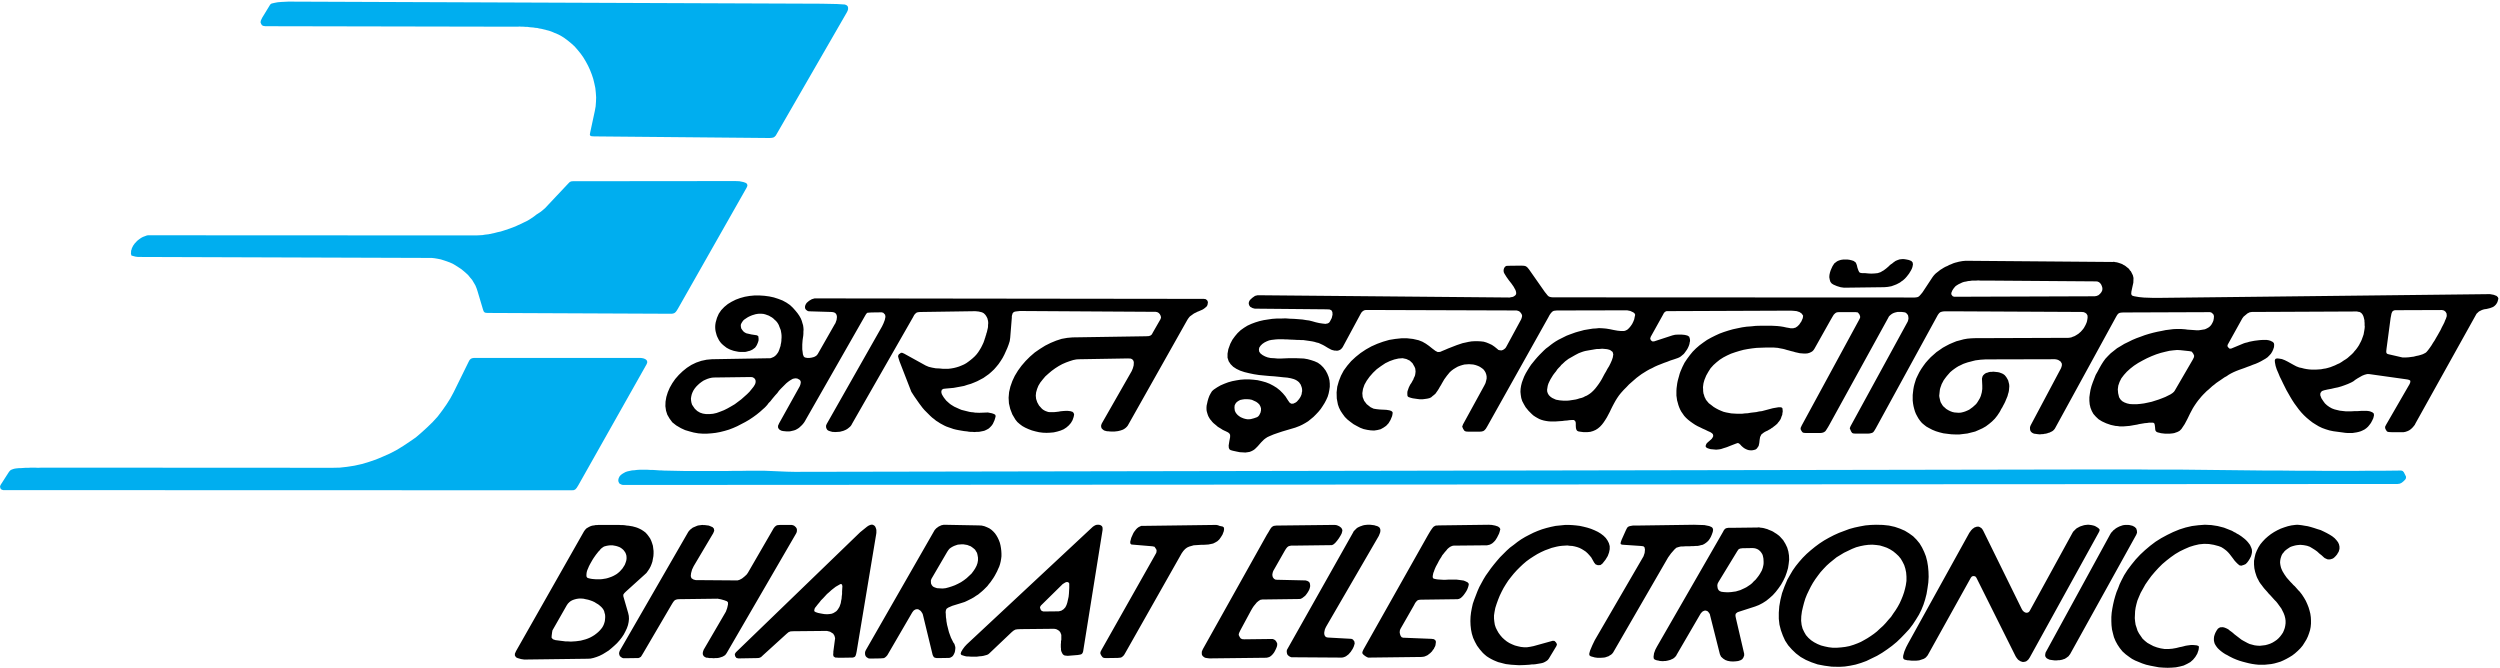 <svg xmlns="http://www.w3.org/2000/svg" viewBox="0 0 1545 413" width="1545" height="413"><title>Bharat_Electronics_logo-svg</title><style>		.s0 { fill: #000000 } 		.s1 { fill: #00aeef } 	</style><g id="layer1"><g id="g17568"><g id="g8682"><path id="path8684" fill-rule="evenodd" class="s0" d="m1418.4 324.4l1.2-0.1 1.4 0.1 1.6 0.2 1.7 0.3 1.9 0.3 1.9 0.5 2 0.6 2.1 0.7 2 0.6 1.9 0.9 1.8 0.9 1.8 1 1.6 1 1.5 1.2 1.1 1.2 1 1.3 0.6 1.3 0.3 1.4v1.4l-0.4 1.5-0.3 0.6-0.4 0.6-0.3 0.6-0.4 0.5-0.5 0.6-0.4 0.4-0.5 0.5-0.5 0.4-0.5 0.3-0.6 0.2-0.6 0.2-0.6 0.1h-0.6-0.6l-0.6-0.2-0.6-0.3-0.7-0.3-0.6-0.5-1.3-1.2-1.4-1.1-1.4-1.3-1.4-1-1.6-1-1.5-0.9-1.7-0.6-1-0.2-1.1-0.2-1-0.1-1.1-0.1-1.1 0.1-1 0.1-1.1 0.2-1.1 0.3-1 0.3-1 0.4-0.9 0.6-0.9 0.6-0.8 0.6-0.8 0.7-0.6 0.8-0.7 0.8-0.5 0.9-0.4 1.1-0.3 1-0.2 1.1-0.1 1.2 0.1 1.1 0.2 1.1 0.3 1.2 0.4 1 0.5 1.1 0.6 1 0.6 1 0.7 1 0.7 1 0.8 0.9 0.8 0.9 0.8 0.9 0.9 0.9 0.8 0.9 0.9 0.8 1.5 1.7 0.7 0.8 0.8 0.8 1.4 1.8 1.3 2 1.1 1.9 0.9 2 0.8 2 0.6 2 0.5 2 0.3 2.1 0.1 2v2l-0.2 2.1-0.4 2-0.6 1.9-0.7 1.9-0.9 1.9-1.1 1.8-1.2 1.9-1.4 1.7-1.6 1.6-1.8 1.6-1.7 1.3-1.8 1.1-1.8 1-1.8 0.9-1.8 0.8-2 0.6-1.8 0.5-2 0.4-2 0.2-1.9 0.2h-2-1.9l-2-0.2-2-0.3-2-0.4-2-0.5-1.9-0.5-2-0.6-1.9-0.7-1.9-0.8-1.2-0.6-1.2-0.6-1.2-0.7-1.2-0.6-1.1-0.7-1-0.7-1-0.8-0.9-0.8-0.8-0.8-0.7-0.9-0.6-0.9-0.5-0.9-0.3-1-0.2-1.1v-1.1l0.1-1.1 0.3-1.1 0.5-1.3 0.7-1.3 0.9-1.3 1.3-0.8 1.7-0.1 0.9 0.2 0.8 0.3 0.9 0.4 0.9 0.5 0.8 0.7 1 0.7 0.9 0.7 1 0.9 2.1 1.6 2.2 1.7 1.2 0.7 1.3 0.7 1.3 0.7 1.3 0.6 1.5 0.4 1.5 0.4 1.6 0.2 1.7 0.1 1.7-0.2 1.7-0.2 1.5-0.4 1.5-0.5 1.5-0.7 1.3-0.8 1.3-0.9 1.1-1 1-1.1 0.9-1.2 0.8-1.2 0.6-1.4 0.5-1.4 0.3-1.4 0.2-1.5v-1.6l-0.2-1.5-0.4-1.6-0.6-1.6-0.8-1.6-0.6-1.2-0.8-1.1-0.8-1.1-0.8-1.1-0.8-1-1-1-0.9-1-0.9-1-0.9-1-0.9-0.9-0.9-1.1-0.9-1-0.9-1-0.8-1-0.8-1.1-0.8-1-0.8-1.2-0.6-1.2-0.6-1.1-0.5-1.2-0.8-2.5-0.5-2.3-0.2-2.3v-2.3l0.4-2.2 0.5-2.1 0.8-2 1-2 1.2-1.9 1.4-1.7 1.6-1.7 1.7-1.5 1.8-1.4 2-1.3 2-1.1 2.1-1 2.2-0.8 2.2-0.7 2.2-0.5zm-96.6 44.6l-0.9 2.2-0.6 2.2-0.5 2.2-0.3 2.1-0.1 2.2-0.1 2.1 0.2 2.1 0.3 2 0.6 1.8 0.6 1.9 0.9 1.7 1.1 1.6 1.1 1.6 1.5 1.4 1.5 1.2 1.8 1 1.9 1 2.2 0.8 2.3 0.6 2.5 0.4h1.2 1.1l1.2-0.1 1.2-0.1 1.1-0.2 1.2-0.2 1.2-0.3 1.2-0.3 1.1-0.2 1.2-0.3 1.1-0.3 1.2-0.2 2.3-0.3h1.1l1.1 0.1 1.1 0.1 1 0.3 0.5 0.4v0.8l-0.2 1.4-0.8 2.3-1.2 2-1.4 1.7-1.7 1.5-2 1.1-2.1 1-2.3 0.6-2.5 0.5-2.5 0.2-2.6 0.1-2.7-0.1-2.7-0.2-2.7-0.5-2.6-0.5-2.6-0.6-2.4-0.8-2.2-0.9-2.2-0.9-1.9-1-1.6-1.1-2.3-1.7-2-1.8-1.7-2.1-1.4-2.1-1.2-2.2-1-2.4-0.6-2.3-0.6-2.5-0.3-2.6-0.1-2.5v-2.6l0.2-2.6 0.4-2.6 0.5-2.6 0.6-2.6 0.7-2.5 0.8-2.5 1-2.4 0.9-2.4 1.1-2.3 1.7-3.3 2.1-3.3 2.4-3.2 2.6-3.2 2.8-3 3-2.8 3.2-2.7 3.3-2.5 3.5-2.2 3.7-2 3.7-1.8 3.9-1.6 3.8-1.2 3.9-0.9 4-0.5 4-0.3 4 0.2 3.9 0.6 3.9 1 3.8 1.5 0.8 0.3 0.8 0.4 0.8 0.5 0.9 0.4 0.9 0.6 1 0.5 0.9 0.6 0.9 0.6 0.9 0.7 0.9 0.7 0.8 0.7 0.8 0.8 0.7 0.8 0.6 0.8 0.6 0.8 0.4 0.9 0.4 0.9 0.3 0.9 0.1 0.9v0.9l-0.2 1.1-0.4 1.4-0.7 1.4-0.8 1.3-0.9 1.2-0.9 0.9-1.1 0.5-1.6 0.5-1.1-0.2-1.1-0.9-1.1-1.1-0.9-1-0.8-1.1-1.6-2.1-0.7-0.9-0.8-0.9-0.9-0.9-1-0.8-1.1-0.8-1.3-0.8-1.6-0.6-3-0.8-3-0.5-3-0.1-3.1 0.3-3 0.7-2.9 0.9-3 1.3-2.9 1.4-2.9 1.7-2.7 1.9-2.7 2.1-2.6 2.2-2.4 2.4-2.2 2.4-2.2 2.6-1.9 2.6-1.8 2.6-1.5 2.7-1.4 2.5zm-41-39.7l0.4-0.7 0.6-0.6 0.5-0.5 0.6-0.6 0.6-0.5 0.8-0.4 0.7-0.4 0.9-0.4 0.7-0.2 0.9-0.3 0.8-0.2 0.9-0.1 0.8-0.1h0.9l0.8 0.1 0.8 0.1 0.9 0.2 0.8 0.2 0.7 0.3 0.7 0.4 1.1 0.7 0.7 0.7 0.2 0.5-0.2 0.8-0.5 1-42.5 77-0.4 0.6-0.4 0.6-0.5 0.5-0.4 0.3-0.5 0.4-0.6 0.2-0.5 0.1-0.5 0.1h-0.5l-0.5-0.1-0.5-0.2-0.6-0.2-0.4-0.3-0.5-0.3-0.5-0.4-0.8-1-0.4-0.6-0.3-0.5-24.2-48.5-0.7-0.8-1-0.2-1 0.2-0.7 0.8-26.7 48-0.5 0.6-0.6 0.7-0.7 0.5-0.7 0.4-0.9 0.3-1.8 0.6-0.9 0.1-1 0.1h-1-0.9-0.9l-0.9-0.1-0.8-0.1h-0.7l-1.4-0.3-0.9-0.3-0.4-0.5-0.2-0.8 0.1-1.1 0.7-2.5 1.1-2.6 1.2-2.3 37.9-68.5 0.4-0.5 0.4-0.6 0.4-0.5 0.5-0.5 0.4-0.4 0.5-0.3 0.5-0.4 0.6-0.2 0.5-0.2 0.5-0.1h0.6 0.5l0.5 0.2 0.5 0.3 0.5 0.3 0.5 0.5 0.4 0.6 0.4 0.7 23.8 48.4 0.5 0.8 0.7 0.7 0.8 0.5 0.8 0.2 0.8-0.1 0.8-0.4 0.6-0.9zm23.2 1.1l0.4-0.7 0.5-0.7 0.6-0.6 0.6-0.7 0.7-0.5 0.7-0.6 0.8-0.5 0.8-0.4 0.8-0.4 0.9-0.3 0.8-0.3 0.9-0.2 1-0.1h0.9 0.8l0.9 0.1 0.8 0.2 0.9 0.2 0.8 0.4 0.7 0.4 0.9 0.9 0.4 1.3 0.1 1.3-0.5 1.3-40.9 73.8-0.5 0.6-0.4 0.6-1.2 0.9-0.6 0.4-0.7 0.4-0.7 0.2-0.8 0.3-1.6 0.3h-0.8l-0.8 0.1h-0.8-0.8l-0.8-0.1-0.7-0.1-0.7-0.1-0.7-0.1-0.9-0.4-0.8-0.4-0.6-0.6-0.4-0.7-0.1-0.7 0.1-0.8 0.2-0.9 0.5-0.9zm-346.8 76.6l-0.7 0.9-0.8 0.6-1 0.6-1.1 0.5-1.2 0.3-1.2 0.2-1.2 0.2-1.2 0.2-1.1 0.1h-1l-1.5 0.2-1.6 0.1-1.6 0.1-3.2 0.1-1.7-0.1-3.2-0.2-1.6-0.2-1.7-0.2-1.6-0.4-1.5-0.4-1.6-0.4-1.5-0.6-1.4-0.6-1.4-0.7-1.4-0.8-1.4-0.9-1.2-1-1.2-1.1-1.9-2.2-1.7-2.3-1.3-2.4-1.1-2.4-0.8-2.6-0.5-2.5-0.3-2.7-0.1-2.6 0.1-2.7 0.3-2.6 0.5-2.7 0.6-2.7 0.9-2.6 1-2.6 1-2.6 1.1-2.5 1.3-2.4 1.3-2.4 1.4-2.3 1.5-2.1 1.7-2.4 1.8-2.3 1.9-2.3 1.9-2.2 2-2 2.1-2.1 2.1-1.9 2.3-1.7 2.3-1.8 2.3-1.6 2.5-1.5 2.5-1.3 2.6-1.3 2.6-1.1 2.7-1 2.7-0.8 2.8-0.7 2.9-0.6 3-0.3 2.9-0.3h2.1l2.2 0.1 2.3 0.2 2.4 0.3 2.3 0.5 2.4 0.6 2.2 0.7 2.2 0.9 2.1 1 1.8 1.1 1.7 1.3 1.4 1.4 1.1 1.6 0.8 1.6 0.5 1.8v1.9l-0.4 2-0.8 2.2-1.4 2.3-1.9 2.4-1.2 0.9-1.6 0.1-1.4-0.5-0.9-1.1-0.9-1.6-0.9-1.6-1.1-1.3-1.1-1.2-1.2-1.1-1.2-0.8-1.3-0.8-1.4-0.7-1.4-0.5-1.5-0.4-1.5-0.3-1.6-0.1-1.5-0.2-1.6 0.1-1.6 0.1-1.7 0.2-1.6 0.3-1.6 0.4-1.6 0.4-1.6 0.6-2.5 0.9-2.4 1.1-2.3 1.2-2.3 1.4-2.3 1.5-2.2 1.6-2.1 1.8-1.9 1.8-1.9 1.9-1.9 2.1-1.7 2.1-1.7 2.2-1.5 2.3-1.4 2.3-1.2 2.3-1.2 2.5-1 2.5-0.9 2.5-0.8 2.5-0.5 2.6-0.3 2v2l0.2 1.9 0.3 1.9 0.6 1.8 0.8 1.6 0.9 1.6 1.1 1.5 1.2 1.4 1.3 1.2 1.5 1.2 1.6 1 1.7 0.8 1.7 0.7 1.9 0.5 1.8 0.4 1.9 0.2h1.9l2-0.3 2-0.4 11.9-3.3 1.1 0.1 0.9 0.9 0.6 1.1-0.3 1.1zm89.7-82.7l3.1 0.1 3.3 0.1 3 0.6 1.4 0.6 0.7 0.6 0.3 1.1-0.2 1.3-0.6 1.7-0.6 1.4-0.7 1.2-0.7 1-0.9 0.9-0.9 0.7-0.9 0.6-1 0.5-1 0.2-1.1 0.3-1.1 0.2h-1.2l-1.2 0.1h-1.2l-1.3 0.1h-1.2-1.3l-1.3 0.1h-1.4l-1.3 0.3-1.6 0.5-1.2 1.1-2.1 2.4-1.8 2.5-33.6 58.1-0.4 0.7-0.5 0.6-0.5 0.5-0.6 0.4-0.7 0.4-0.6 0.4-0.7 0.2-0.8 0.3-0.7 0.2-0.8 0.1-1.5 0.1h-0.8-0.8-0.8l-0.7-0.1-0.8-0.1-0.7-0.2-1.8-0.5-0.9-0.7v-1.1l0.5-1.8 1.4-3.3 1.5-3.1 30.1-51.8 0.7-2.1 0.2-2.1-0.3-1.4-0.7-0.6-1.6-0.2-10.4-0.7-1.2-0.1-0.7-0.3-0.2-0.5 0.2-0.9 0.5-1.4 2.6-5.8 0.5-1 0.4-0.7 0.6-0.5 0.7-0.3 0.9-0.2 1.2-0.2h1.7zm-127 0l2 0.1 2.1 0.4 1.8 0.6 1 0.8 0.4 0.8-0.3 1.2-0.2 0.7-0.3 0.9-0.4 0.8-0.4 0.8-0.4 0.8-0.5 0.8-0.5 0.8-0.6 0.7-0.7 0.7-0.7 0.6-0.7 0.4-0.8 0.4-0.8 0.2-0.9 0.2-20.6 0.2-0.7 0.1-0.8 0.3-0.8 0.4-0.8 0.6-0.8 0.7-0.7 0.9-0.9 1-0.7 0.9-0.9 1.1-0.6 1.1-0.8 1.2-0.7 1.2-0.6 1.2-0.6 1.1-0.6 1.1-0.5 1.1-0.4 1-0.3 0.9-0.3 0.7-0.2 0.7-0.3 1.6 0.1 1 0.5 0.5 1.3 0.3 1.3 0.2 1.6 0.1 1.6 0.1h1.6l1.7-0.1h1.8 1.7 1.6l1.6 0.2 1.5 0.2 1.3 0.2 1.2 0.5 1.2 0.6 0.6 0.7 0.1 0.7-0.3 1.2-0.3 0.9-0.4 1-0.6 1.1-0.8 1.2-0.8 1.1-0.9 1-0.9 0.8-1 0.5-0.9 0.2-22.7 0.3-1.1 0.1-0.8 0.2-0.8 0.7-0.8 1-0.9 1.7-8.3 14.5-0.3 0.9-0.1 1.1 0.2 1.1 0.4 1.1 0.6 0.8 0.9 0.3 17.5 0.7 1.5 0.2 0.9 0.6 0.4 1-0.2 1.5-0.1 0.7-0.3 0.8-0.4 0.7-0.3 0.7-0.6 0.7-0.5 0.8-0.6 0.6-0.6 0.6-0.7 0.5-0.7 0.6-0.8 0.4-0.7 0.3-0.8 0.3-0.8 0.1-0.7 0.1-33.1 0.4-0.9-0.4-1-0.6-1-0.8-0.6-0.7-0.1-0.7 0.2-0.7 0.5-1.1 39.8-70.6 1-1.7 0.8-1.3 0.7-1 0.6-0.8 0.6-0.6 0.6-0.3 0.6-0.3h0.8l0.8-0.1zm-83.7 4.8l0.4-0.8 0.6-0.6 0.6-0.6 0.6-0.6 0.7-0.5 1.5-0.7 0.9-0.3 0.8-0.3 0.9-0.2 0.8-0.1 1-0.1h1.8l0.9 0.1 0.8 0.1 0.8 0.1 0.9 0.3 0.8 0.2 0.7 0.3 0.9 0.7 0.4 0.9 0.1 1.1-0.2 1.1-0.4 1-0.4 1-32.5 56-0.4 0.8-0.4 0.9-0.2 0.9-0.2 1v1l0.2 0.8 0.4 0.7 0.7 0.5 0.9 0.2 14.5 0.8 1 0.4 0.9 1.2 0.2 1.3-0.5 1.7-0.4 0.9-0.4 0.8-0.6 0.9-0.5 0.8-0.7 0.8-0.7 0.8-0.8 0.6-0.8 0.6-0.9 0.4-0.9 0.3-0.9 0.1-30-0.2h-1l-0.8-0.3-0.7-0.4-0.7-0.6-0.4-0.6-0.2-0.8-0.1-0.9 0.1-0.9 0.5-0.9zm-12.3-4.7h0.9l1 0.1 0.9 0.3 0.9 0.4 0.7 0.5 0.6 0.5 0.5 0.8 0.2 0.8-0.2 1-0.3 1-0.7 1.3-1 1.6-1.1 1.5-1.2 1.4-1.1 0.9-0.9 0.4-23.8 0.3h-1.4l-1 0.2-0.8 0.3-0.7 0.6-0.7 0.9-0.8 1.3-6.6 11.6-0.4 0.7-0.3 0.8-0.2 0.9-0.1 0.7 0.1 0.8 0.2 0.7 0.4 0.6 0.5 0.5 0.7 0.4 1 0.1 17.6 0.4 1.1 0.3 0.9 0.5 0.6 0.7 0.2 1 0.1 1-0.2 1-0.3 1-0.5 1-0.6 1-0.7 1-0.8 1-0.9 0.7-0.9 0.7-1 0.5-1 0.1-22.7 0.3-1.2 0.2-1.1 0.7-1.1 0.9-0.9 1.1-1 1.2-0.8 1.2-0.7 1.2-0.5 0.9-6.3 11.7-0.8 1.7-0.2 1.1 0.5 1 0.2 0.4 0.6 0.8 0.9 0.4 1.3 0.1 16.5-0.2h1l0.8 0.3 0.7 0.4 0.6 0.7 0.4 0.7 0.3 0.7v1l-0.2 0.9-0.3 0.8-0.4 0.9-0.5 1-0.5 0.9-0.6 0.8-0.7 0.8-0.8 0.7-0.8 0.5-0.9 0.3-1 0.2-35.1 0.4-0.9-0.1-0.7-0.1-0.7-0.1-0.7-0.2-0.5-0.4-0.5-0.3-0.4-0.5-0.3-0.5-0.1-0.6v-0.6-0.7l0.3-0.8 0.4-0.9 39.5-70.6 1-1.6 0.8-1.4 0.7-1.1 0.6-0.7 0.6-0.4 0.6-0.3 0.8-0.1 0.8-0.1zm-72.3 0l1.1 0.2 1 0.4 1.9 0.4 0.7 0.5 0.2 1-0.2 1.4-0.8 2.1-1 1.6-1 1.4-1.2 1.1-1.2 0.7-1.4 0.7-1.4 0.3-1.5 0.3-1.5 0.1-1.5 0.1h-1.6l-1.5 0.1-1.5 0.1-1.5 0.1-1.4 0.4-1.4 0.4-1.3 0.6-1.2 0.9-1.1 1.2-1 1.4-34.3 60.6-0.8 1.4-0.6 1-0.7 0.7-0.6 0.5-0.7 0.3-0.9 0.1-1 0.1-7.2 0.1-1.3-0.1-0.8-0.4-0.6-0.8-0.4-0.6-0.4-1 0.1-0.9 0.7-1.4 32.7-57.9 1.1-2 0.2-1.3-0.3-1-0.2-0.2-0.8-1.2-1.4-0.3-11.9-1-1-0.1-0.5-0.4-0.2-0.5v-0.9l0.4-1.5 0.2-0.8 0.4-0.9 0.4-0.9 0.4-0.9 0.5-0.9 0.7-0.9 0.6-0.8 0.7-0.7 0.8-0.6 0.8-0.4 0.9-0.4h0.9zm-326.7 5.1l0.4-0.7 0.5-0.7 0.5-0.5 0.6-0.6 0.6-0.4 0.6-0.5 0.7-0.3 0.7-0.3 0.7-0.3 0.7-0.3 0.8-0.2 0.8-0.1 0.8-0.1 0.7-0.1 0.8 0.1h0.8l0.8 0.1 0.8 0.1 0.8 0.1 0.8 0.3 1.6 0.7 0.8 0.9 0.2 1.3-0.6 1.5-12.1 20.4-1 2.1-0.6 2.2-0.2 1.8 0.4 1.3 1.2 0.8 1.4 0.4 25.9 0.2 1.3-0.4 1.5-0.8 1.5-1.2 1.3-1.2 0.8-1.1 15.1-26.1 0.8-1.4 0.7-0.9 0.7-0.6 0.7-0.4 0.8-0.1 1.2-0.1h6.2 0.8l0.9 0.2 0.7 0.3 0.6 0.5 0.5 0.5 0.4 0.6 0.2 0.7v0.8l-0.1 0.8-0.4 0.9-42.9 73.9-0.5 0.7-0.5 0.6-0.8 0.5-0.7 0.4-0.9 0.3-0.9 0.3-0.9 0.2-0.9 0.1h-1l-1 0.1-0.9-0.1h-0.9-0.9l-0.8-0.2h-0.8l-1-0.4-0.8-0.6-0.5-0.9-0.1-1 0.2-1 0.4-1.1 12.6-21.6 1.1-1.9 0.8-2.2 0.5-2.2v-1.3l-0.6-0.7-1.6-0.6-2.1-0.6-2.1-0.4-23.9 0.3-1.1 0.1-0.7 0.2-0.7 0.3-0.7 0.7-0.7 1-0.9 1.5-17.1 29.2-0.9 1.5-0.7 1.1-0.8 0.5-0.8 0.3h-1.1l-7.3 0.1h-0.9l-0.8-0.3-0.7-0.5-0.6-0.5-0.3-0.7-0.2-0.8 0.1-0.9 0.3-0.9zm250.4-3.9l0.7-0.5 0.7-0.4 0.7-0.3 0.8-0.1h0.8l0.7 0.1 0.7 0.3 0.5 0.4 0.4 0.6 0.1 0.8v1l-11.8 73.7-0.2 1.3-0.3 0.9-0.4 0.6-0.6 0.4-0.9 0.2-1.2 0.2-6.2 0.5-0.9-0.1-0.9-0.1-0.6-0.3-0.5-0.4-0.4-0.6-0.3-0.6-0.3-0.7-0.2-0.8v-0.9l-0.1-0.8v-1-0.9l0.1-0.9v-1l0.2-0.8v-0.9-0.8-0.7-0.6l-0.2-0.6-0.4-1-0.7-0.9-0.9-0.6-1-0.5-1.2-0.2h-1.2l-19.6 0.2-2 0.1-1.2 0.2-1.1 0.6-1.1 0.9-13.9 13.2-0.6 0.5-0.8 0.4-1.1 0.3-1.1 0.3-1.2 0.2-1.3 0.1-1.5 0.2h-1.3-1.4-1.2l-1.3-0.1h-1.1l-1-0.2-0.7-0.2-1.6-0.5-0.5-0.7 0.3-1.2 1-1.7 1.2-1.6 1.3-1.4zm-30.5 52.3l9.5-0.1 1.6-0.4 1.4-0.9 1.1-1.2 0.7-1.4 0.5-1.5 0.4-1.8 0.4-1.8 0.2-1.9 0.1-1.8 0.1-1.8v-1.5-1.2l-0.4-0.6-0.6-0.3h-0.7l-0.8 0.3-0.8 0.5-0.8 0.5-0.7 0.7-12.7 12.5-0.6 1 0.3 1.3 0.7 1zm-113.2-49l2.1-1.7 2.1-1.7 0.9-0.6 1.1-0.5 1.1-0.2 0.7 0.2 0.7 0.4 0.5 0.5 0.3 0.6 0.3 0.8 0.2 0.8v0.9 0.9l-0.1 0.7-12.1 72.7-0.3 1.4-0.3 1-0.4 0.7-0.7 0.4-0.9 0.2h-1.2l-6.2 0.1h-1.1l-1.1-0.1h-0.8l-0.5-0.2-0.4-0.3-0.4-0.3-0.1-0.5-0.1-0.7 0.1-0.8v-0.9l1.1-8.3-0.4-1.5-0.8-1.3-1.9-1.2-2-0.5-20.7 0.2-1.8 0.1-1.2 0.5-1.2 1-14.3 13-1.5 1.4-1.2 0.5-1.3 0.1-11.5 0.2-1.2-0.3-0.8-1.1-0.2-1.3 0.7-1.1zm-28.1 47.1l-0.3 1.1 0.1 0.7 0.8 0.5 1.5 0.5 2 0.4 1.8 0.3 1.7 0.1 1.4-0.1 1.4-0.2 1.1-0.4 1-0.6 0.9-0.6 0.7-0.8 0.6-0.9 0.6-1 0.4-1.1 0.4-1.2 0.2-1.3 0.3-1.4 0.1-1.4 0.2-1.5v-1.5l0.1-1.7 0.1-1.6-0.2-0.9-0.5-0.5-0.6 0.1-1.4 0.8-1.4 0.8-1.3 1-1.4 1.1-1.3 1.2-1.4 1.2-1.2 1.3-1.2 1.3-1.3 1.3-1 1.3-1.1 1.3-1 1.3-0.5 0.6zm655.9-51.7l4.2 0.1 3.8 0.4 3.6 0.8 3.2 1.1 3 1.3 2.6 1.6 2.5 1.8 2.1 2.1 1.9 2.3 1.5 2.5 1.3 2.7 1.1 2.8 0.8 3.1 0.5 3 0.3 3.3 0.1 3.3-0.2 3.5-0.5 3.5-0.6 3.6-0.9 3.5-1 3.1-1.3 3.2-1.5 3-1.9 3.1-1.9 2.9-2.2 2.9-2.5 2.7-2.6 2.7-2.6 2.5-2.9 2.4-3 2.2-3.1 2.1-3.2 1.9-3.3 1.6-3.3 1.6-3.3 1.2-3.3 1-3.4 0.7-3.3 0.5-3.3 0.2-4.8-0.1-4.5-0.6-4.2-0.8-3.8-1.3-3.5-1.5-3.2-1.8-2.9-2.2-2.5-2.4-2.3-2.6-1.9-2.9-1.4-3.1-1.2-3.3-0.9-3.5-0.4-3.6v-3.8l0.3-3.9 0.7-4 1-4.1 1.5-4.1 1.8-4.3 1.6-2.8 1.7-2.9 1.9-2.7 2.1-2.6 2.2-2.5 2.4-2.4 2.5-2.2 2.7-2.2 2.7-2 2.9-1.9 3-1.7 3.1-1.6 3.1-1.4 3.2-1.2 3.2-1.2 3.3-0.9 3.3-0.7 3.3-0.6 3.4-0.3zm-12.3 13.9l-2.5 1-2.5 1.2-2.5 1.2-2.3 1.4-2.3 1.4-2.1 1.7-2.1 1.7-2 1.8-1.9 2-1.8 2-1.6 2.1-1.6 2.2-1.5 2.3-1.3 2.3-1.2 2.4-1.2 2.5-1 2.5-0.8 2.6-0.7 2.7-0.6 2.6-0.4 3-0.1 2.8 0.3 2.6 0.6 2.3 1 2.1 1.1 1.9 1.5 1.7 1.7 1.5 1.8 1.2 2.1 1.1 2.2 0.9 2.3 0.6 2.4 0.5 2.5 0.3h2.6l2.6-0.2 2.5-0.3 2.6-0.5 2.6-0.8 2.4-0.9 2.1-0.9 2-1.1 2.1-1.2 2-1.3 2-1.4 1.9-1.5 1.8-1.7 1.9-1.7 1.7-1.8 1.6-1.9 1.7-1.9 1.4-2.1 1.4-2 1.3-2.1 1.2-2.2 1-2.2 0.9-2.2 0.8-2.3 0.6-2.2 0.5-2.2 0.4-2.7v-2.7l-0.2-2.5-0.5-2.4-0.7-2.2-1-2-1.1-1.9-1.4-1.7-1.6-1.5-1.7-1.4-1.9-1.2-2-1-2-0.7-2.3-0.7-2.3-0.3-2.4-0.2-2.5 0.1-2.4 0.3-2.5 0.5zm-82.4-9.3l0.7-1.3 0.7-0.8 0.8-0.4 1.1-0.2h1.5l16.5-0.2 1-0.1 1 0.2 1 0.1 1.1 0.2 1 0.3 1.1 0.3 0.9 0.4 1 0.4 1 0.4 0.9 0.5 0.9 0.6 1 0.6 0.8 0.6 0.8 0.6 0.7 0.7 1.8 2 1.4 2.3 1.1 2.3 0.7 2.4 0.4 2.5 0.1 2.6-0.3 2.6-0.4 2.6-0.8 2.7-0.9 2.5-1.2 2.5-1.4 2.5-1.6 2.3-1.7 2.2-1.8 2-2 1.8-2.1 1.7-2.2 1.4-2.3 1.2-2.3 0.9-9.6 3.1-1.2 0.4-0.7 0.5-0.5 0.5-0.2 0.8 0.1 1 0.3 1.4 5 21.5v1.1l-0.5 1.3-0.7 1-1 0.6-1.5 0.5-1.6 0.2-1.7 0.1-1.6-0.1-1.6-0.3-1.4-0.5-1.4-0.9-1.3-1.2-0.7-1.5-6-23.8-0.2-0.9-0.4-0.7-0.4-0.5-0.4-0.5-0.5-0.3-0.6-0.2-0.5-0.1-0.6 0.1-0.5 0.2-0.6 0.3-0.5 0.5-0.5 0.5-0.5 0.8-14.5 24.9-0.3 0.6-0.5 0.6-0.5 0.5-0.6 0.5-0.7 0.4-0.7 0.3-0.6 0.3-0.8 0.2-0.7 0.2-1.5 0.3h-0.8l-0.8 0.1-1.5-0.1-0.7-0.1-0.7-0.2-0.8-0.1-1.4-0.5-0.6-0.7-0.1-1.1 0.3-2.1 0.8-2.2 1-1.9zm12.2 9.9l-1.5 0.2-0.9 0.4-0.8 1.1-11.7 19.2-0.5 1-0.2 1 0.1 1.1 0.2 1 0.5 0.9 0.7 0.6 1 0.4 1.5 0.2 1.6 0.1h1.5l1.5-0.1 1.4-0.2 1.5-0.2 1.3-0.4 1.4-0.4 1.3-0.6 1.3-0.6 1.2-0.6 1.2-0.8 1.2-0.8 1.1-0.9 1-1.1 1.1-1 0.9-1.1 1-1.3 0.8-1.2 0.8-1.4 0.4-0.7 0.6-1.7 0.2-0.9 0.2-0.9 0.1-1v-1l-0.1-1.9-0.2-1-0.2-0.9-0.3-0.8-0.5-0.8-0.5-0.7-0.6-0.6-0.7-0.6-0.7-0.4-1-0.4-0.9-0.2-1.1-0.1zm-499.3-11.2l1-1.1 1.5-1.1 1.7-0.8 1.5-0.3 21.6 0.4 1.8 0.1 1.7 0.4 1.5 0.6 1.5 0.7 1.3 0.9 1.1 1 1.1 1.2 0.9 1.3 0.8 1.4 0.7 1.5 0.6 1.6 0.4 1.6 0.3 1.7 0.2 1.7 0.1 1.7v1.7l-0.2 1.6-0.3 1.7-0.4 1.6-0.5 1.5-0.7 1.5-0.6 1.4-0.8 1.5-0.7 1.3-0.8 1.3-0.9 1.3-0.9 1.3-1 1.2-0.9 1.2-2.2 2.2-1.1 1-1.2 1-1.2 1-1.3 0.8-1.3 0.9-1.4 0.8-1.4 0.7-1.4 0.7-1.5 0.7-2.5 0.8-2.6 0.8-2.6 0.8-2.5 1.1-1 0.7-0.4 0.8-0.2 1.3 0.1 1 0.1 2.2 0.2 1.2 0.1 1.2 0.2 1.1 0.2 1.2 0.3 1.1 0.3 1.2 0.3 1.2 0.3 1.1 0.4 1.1 0.4 1.1 0.4 1.1 0.5 1 0.5 1 0.5 1 0.6 0.8 0.2 0.6 0.2 0.7 0.2 0.7v0.9l-0.1 0.8-0.1 0.8-0.2 0.8-0.3 0.7-0.4 0.8-0.4 0.6-0.5 0.5-0.7 0.4-0.6 0.3-0.8 0.1-6.2 0.1h-1.2l-1-0.2-0.7-0.3-0.4-0.6-0.4-0.8-0.3-1.2-5.6-23.1-0.2-0.8-0.3-0.7-0.4-0.6-0.4-0.6-0.5-0.5-0.5-0.3-0.6-0.4-0.5-0.1h-0.6l-0.6 0.1-0.6 0.3-0.6 0.4-0.5 0.6-0.5 0.7-14.6 25.1-0.7 1.2-0.7 0.8-0.7 0.6-0.7 0.4-1 0.1-1.3 0.1-6.2 0.1-1-0.1-0.7-0.4-0.6-0.4-0.5-0.6-0.3-0.7-0.1-0.8v-0.8l0.2-0.8 0.4-0.8zm-1.9 30l-0.4 1v1.1l0.1 1 0.5 1 0.7 0.8 1 0.5 1.5 0.5 1.7 0.1 1.7 0.1 1.9-0.2 1.9-0.5 1.9-0.6 1.9-0.7 1.9-0.9 1.9-1 1.8-1.2 1.7-1.3 1.5-1.4 1.5-1.4 1.2-1.6 1-1.5 0.9-1.7 0.6-1.7 0.3-1.7v-1.7l-0.3-1.7-0.3-1.2-0.6-1-0.6-1-0.8-0.7-0.9-0.7-1-0.7-1.1-0.4-1-0.4-1.2-0.2-1.2-0.2h-1.2l-1.2 0.1-1.1 0.1-1.2 0.4-1.1 0.4-1 0.5-1 0.6-0.9 0.7-0.7 0.9-0.6 0.9zm-190.2 11.9l2.7 9.3 0.4 1.8 0.1 1.9-0.2 1.9-0.4 1.9-0.7 2-0.9 1.9-1 1.9-1.2 1.8-1.4 1.8-1.6 1.8-1.6 1.5-1.7 1.5-1.8 1.5-1.9 1.2-1.8 1.1-2 1-1.8 0.7-1.9 0.6-1.8 0.4-1.7 0.1-39.3 0.5-2-0.3-2.1-0.6-1-0.5-0.7-1.1v-1.1l0.7-1.6 42-74 0.5-0.7 0.5-0.6 0.6-0.6 0.7-0.4 0.7-0.4 0.8-0.4 0.8-0.3 0.8-0.2 0.9-0.1 0.9-0.2h0.9l0.9-0.1h2.7 0.9 0.8 0.9 0.7 0.8 1.2 1.1 1.1 1.3 1.1l1.2 0.1h1.2l1.2 0.1 1.2 0.2 1.2 0.1 1.2 0.2 1.2 0.2 1.1 0.3 1.1 0.3 1.1 0.4 1.1 0.5 1 0.5 1.4 0.9 1.2 0.9 1.1 1.2 0.9 1.2 0.9 1.3 0.7 1.5 0.5 1.4 0.5 1.6 0.2 1.6 0.2 1.6v1.6l-0.1 1.6-0.3 1.6-0.3 1.7-0.5 1.5-0.6 1.5-0.8 1.5-0.8 1.2-1 1.4-1.2 1.1-11.5 10.4-1 1-0.6 0.9v0.9zm-44.1 20.1l-0.1 0.6-0.1 0.5-0.3 2.4v1.1l0.9 0.9 1.5 0.5 1.6 0.2 1.5 0.2 1.7 0.2 1.5 0.2h1.6l1.6 0.1 1.5-0.1 1.6-0.1 1.5-0.2 1.5-0.2 1.5-0.4 1.5-0.4 1.4-0.5 1.4-0.6 1.3-0.7 1.3-0.8 1.2-0.9 1.2-1 1.1-1.1 1-1.2 0.5-0.7 0.5-0.9 0.4-0.9 0.3-0.9 0.3-1.1 0.1-1 0.1-1.1v-1l-0.1-1-0.3-1-0.2-0.9-0.4-0.9-0.6-0.9-0.8-0.9-0.9-0.8-1-0.8-1.2-0.7-1.1-0.7-1.3-0.6-1.4-0.5-1.3-0.4-1.5-0.3-1.3-0.3-1.4-0.1h-1.4l-1.4 0.2-1.2 0.3-1.2 0.4-1.2 0.6-0.9 0.7-0.9 0.9-0.7 1zm32.4-52l-0.6 0.2-0.6 0.4-0.7 0.5-0.7 0.6-0.6 0.8-0.8 0.8-0.7 0.9-0.8 1-0.7 1-0.7 1-0.7 1.1-1.2 2.1-0.6 1.1-0.5 1-0.4 1-0.4 0.9-0.3 0.8-0.2 0.8-0.1 0.6-0.1 1.3 0.1 0.9 0.4 0.6 0.7 0.3 1.2 0.3 1.2 0.2 1.2 0.1 1.2 0.1h2.5l1.2-0.1 2.5-0.4 1.1-0.3 1.2-0.4 1.1-0.4 1.1-0.5 1.1-0.6 1-0.6 1-0.8 0.9-0.8 0.8-0.9 0.8-0.9 0.7-1.1 0.7-1.1 0.5-1.3 0.4-1.2 0.2-1.2v-1.1l-0.1-1-0.3-1-0.4-0.9-0.5-0.7-0.6-0.8-0.8-0.7-0.8-0.6-0.9-0.5-1.1-0.4-1-0.3-2.2-0.4h-1.2l-1.1 0.1-1.2 0.2zm164.9-144.5l-1.6 0.1-1.1 0.1-0.7 0.7-0.6 1-36.7 64.3-0.5 0.9-0.5 0.8-0.6 0.8-0.6 0.7-0.6 0.6-1.3 1.2-0.7 0.5-0.7 0.4-0.7 0.4-0.8 0.3-0.7 0.2-0.9 0.2-0.8 0.2-0.8 0.1h-0.9-0.9l-2-0.2-1-0.2-1.2-0.6-0.9-1.1-0.1-1.3 0.7-1.6 12.7-22.8 0.4-1 0.2-0.9 0.1-0.8-0.2-0.7-0.4-0.6-0.7-0.4-0.7-0.4-1.1-0.2-0.8 0.1-1 0.2-0.9 0.5-1 0.6-1.1 0.8-1.1 0.9-1 1-1.2 1.2-1.1 1.1-1.2 1.3-1 1.4-1.2 1.3-1.1 1.3-1 1.2-1 1.3-1.1 1.1-0.8 1.1-0.9 1-0.9 0.9-0.7 0.6-2 1.8-2.1 1.7-2.2 1.6-2.4 1.6-2.4 1.4-2.5 1.3-2.5 1.3-2.5 1.1-2.6 1-2.7 0.8-2.8 0.7-2.7 0.5-2.6 0.3-2.8 0.2h-2.7l-2.7-0.2-2.8-0.5-2.6-0.7-2.7-0.8-2.6-1.2-2.9-1.7-2.4-1.9-1.7-2.3-1.4-2.4-0.8-2.5-0.4-2.8 0.1-2.8 0.5-2.9 0.9-2.9 1.2-2.8 1.6-2.8 1.8-2.6 2.2-2.5 2.4-2.3 2.6-2.1 2.8-1.8 2.9-1.4 3.2-1.1 3.3-0.7 3.3-0.3 35.1-0.6h0.9l0.7-0.2 0.7-0.3 0.7-0.3 0.6-0.4 0.5-0.4 0.6-0.6 0.9-1.2 0.4-0.7 0.6-1.5 0.2-0.7 0.3-0.8 0.2-0.7 0.1-0.8 0.2-0.8 0.1-0.7 0.1-0.7v-0.7l0.1-1.2v-1.3l-0.1-1.1-0.2-1.2-0.2-1.1-0.4-1-0.4-1-0.4-1.1-0.5-0.9-0.6-0.9-0.7-0.8-0.8-0.7-0.7-0.7-0.9-0.7-0.9-0.5-1-0.6-1.1-0.4-1.1-0.4-1.2-0.3-1.2-0.1h-0.8-0.9l-0.9 0.1-1.1 0.2-1 0.3-1 0.3-1 0.4-1.1 0.5-0.9 0.5-0.9 0.6-0.9 0.6-0.7 0.6-0.6 0.8-0.5 0.8-0.4 0.8-0.1 0.8 0.1 0.9 0.2 0.9 0.6 0.9 0.7 0.9 0.9 0.7 1 0.5 3.1 0.7 3.3 0.5 0.9 0.5 0.2 1.4v1.2l-0.3 1.1-0.4 1-0.4 0.9-0.5 0.8-0.6 0.8-0.7 0.5-0.8 0.6-0.8 0.4-0.9 0.4-0.9 0.2-1 0.3-1 0.2h-1.1-1-1l-1.1-0.1-1-0.2-1-0.2-0.9-0.2-1.2-0.4-1.1-0.4-1-0.5-1.1-0.6-0.9-0.7-0.9-0.7-0.8-0.7-0.8-0.8-0.7-0.9-0.6-0.9-0.5-1-0.5-1-0.4-1-0.3-1.1-0.3-1.1-0.2-1.1-0.1-1.2v-1.2l0.1-1.1 0.2-1.2 0.8-2.8 1.1-2.5 1.5-2.2 1.9-2 2.2-1.8 2.3-1.4 2.6-1.3 2.7-1 2.9-0.8 2.9-0.5 3.1-0.3h3l3.1 0.2 3 0.4 2.8 0.6 2.8 0.9 2.6 1 2.4 1.3 2.2 1.5 1.8 1.7 1.6 1.8 1.3 1.6 1.1 1.6 0.9 1.6 0.6 1.5 0.4 1.4 0.4 1.3 0.2 1.4 0.1 1.3-0.1 1.3v1.2l-0.1 1.3-0.2 1.3-0.2 1.4-0.1 1.3-0.1 1.4v1.4 1.6l0.2 1.5 0.2 1.6 0.5 1.3 0.7 0.6 1.5 0.3h1.3l1.4-0.2 1.5-0.4 1.3-0.7 0.9-1 10.6-18.6 0.4-0.6 0.2-0.6 0.5-1.4 0.1-0.8 0.1-0.7v-0.6l-0.1-0.6-0.2-0.6-0.3-0.5-0.5-0.5-0.6-0.3-0.7-0.2-0.9-0.1-13.4-0.4-1.1-0.1-0.7-0.4-0.6-0.5-0.4-0.5-0.2-0.7v-0.8l0.2-0.8 0.4-0.8 0.5-0.7 1.4-1.2 1.7-1 1.7-0.5 240.6 0.3 1.2 0.2 0.9 0.8 0.4 1-0.2 1.4-0.2 0.6-0.3 0.6-0.5 0.4-0.5 0.5-1.1 0.8-0.7 0.4-0.7 0.3-1.6 0.7-0.8 0.3-0.7 0.4-0.9 0.4-0.7 0.4-0.8 0.6-0.7 0.5-0.7 0.5-0.6 0.7-0.6 0.8-0.5 0.8-36.4 64.6-0.4 0.7-0.5 0.6-0.5 0.5-0.6 0.5-0.6 0.4-0.7 0.4-1.4 0.5-1.6 0.4-0.7 0.1-0.9 0.1-0.8 0.1h-0.8-0.8l-1.5-0.1-0.7-0.1h-0.7l-0.8-0.2-1-0.3-0.8-0.6-0.7-0.7-0.3-0.9v-1l0.4-1.1 18.5-32.4 0.7-1.7 0.5-1.8 0.1-1.8-0.2-1-0.8-1-0.9-0.4-1.7-0.1-29.9 0.5-2 0.1-2 0.4-2.2 0.7-2.2 0.8-2.3 1-2.2 1.2-2.2 1.4-2.2 1.6-2 1.7-1.9 1.7-1.6 1.9-1.5 1.9-1.2 2-0.8 2-0.6 2.1-0.2 2 0.2 2 0.7 2.1 1.1 2 1.7 1.9 0.7 0.6 0.8 0.5 0.8 0.4 0.8 0.3 0.9 0.3 0.9 0.1h0.9 0.9 0.9l1-0.1 0.9-0.1 0.9-0.1 1-0.2 0.9-0.1 1-0.1 1.8-0.1h0.9l0.8 0.1 0.9 0.1 1.3 0.4 0.7 0.7 0.3 1-0.3 1.5-0.7 2-1 1.7-1.3 1.5-1.5 1.3-1.7 1.1-1.9 0.8-2 0.6-2.2 0.5-2.2 0.2-2.2 0.1-2.4-0.1-2.3-0.3-2.2-0.5-2.2-0.6-2.1-0.8-2-0.9-1.8-1-1.6-1.2-1.5-1.3-1.2-1.5-1.9-3.2-1.3-3.4-0.8-3.4-0.2-3.5 0.3-3.5 0.8-3.4 1.2-3.4 1.5-3.2 2-3.3 2.2-3 2.5-2.9 2.7-2.7 3-2.6 3.2-2.2 3.2-2 3.4-1.7 3.4-1.4 3.4-1.1 3.4-0.6 3.3-0.3 45.4-0.7 1.7-0.1 1-0.3 0.9-0.7 0.7-1.3 4.7-8.2 0.3-1-0.2-1-0.5-1-0.7-0.8-0.9-0.5-1-0.2-81.6-0.5h-1.3-1.1l-0.9 0.1-0.9 0.1-0.7 0.1-0.6 0.1-0.4 0.2-0.5 0.3-0.2 0.3-0.3 0.4-0.1 0.5-0.2 0.6-0.1 0.6v0.8l-1 12.4-0.3 2.1-0.7 2.2-0.8 2.1-0.9 2-0.9 2-1.1 2.1-1.2 1.9-1.3 1.9-1.4 1.7-1.4 1.6-1.6 1.5-1.6 1.4-1.7 1.2-1.7 1.2-1.9 1-1.9 1-1.9 0.8-2 0.8-2.1 0.6-2.1 0.7-2.1 0.4-2.2 0.4-2.2 0.4-2.2 0.2-2.3 0.2-1.8 0.2-1 0.6-0.3 1.3 0.3 1.3 0.6 1.1 0.7 1.1 0.7 0.9 0.8 1 0.9 0.8 1 0.9 0.9 0.7 2.1 1.3 1.1 0.5 1.1 0.5 1.1 0.5 1.2 0.5 1.2 0.3 1.2 0.3 1.2 0.3 1.2 0.3 1.2 0.2 1.2 0.1 1.2 0.2 2.6 0.1 2.7-0.1 2.6-0.1 2.5 0.5 1.4 0.5 0.7 0.5 0.2 0.8-0.3 1.2-0.4 1.3-0.5 1.1-0.5 1.1-0.6 0.9-0.7 0.8-0.7 0.7-0.7 0.6-0.9 0.5-0.8 0.4-0.9 0.4-0.9 0.2-1 0.2-1 0.2-1 0.1h-1.1l-1.1 0.1-1.1-0.1h-1.1l-1.2-0.1-1.1-0.2-1.9-0.2-1.8-0.3-1.7-0.3-1.5-0.3-1.6-0.4-1.4-0.5-1.5-0.5-1.4-0.5-1.3-0.6-1.3-0.7-1.3-0.7-1.2-0.8-1.3-0.8-1.2-1-1.2-0.9-1.2-1.1-1.2-1.2-1.2-1.2-1.2-1.2-1.2-1.4-2.1-2.8-3-4.3-1.8-2.8-7.3-18.8-0.6-1.9-0.3-1.2 0.2-0.8 0.5-0.7h0.2l0.9-0.7h0.7l1.2 0.5 13.4 7.4 1.9 0.8 2.1 0.5 2.2 0.4 2.3 0.1 2 0.2h1.7 1.8l1.7-0.2 1.7-0.3 1.6-0.4 1.6-0.5 1.5-0.6 1.6-0.7 1.4-0.8 1.4-1 1.3-1 1.2-1 1.3-1.2 1.1-1.2 1-1.3 0.9-1.4 0.9-1.5 0.8-1.6 0.7-1.5 0.6-1.7 0.2-0.7 0.3-0.8 0.2-0.8 0.3-0.8 0.2-0.9 0.3-0.8 0.2-0.9 0.2-0.9 0.2-0.8 0.1-0.9v-0.9l0.1-0.8v-0.8l-0.1-0.9-0.2-0.8-0.2-0.8-0.4-0.8-0.4-0.7-0.5-0.7-0.9-0.9-1.1-0.6-2.1-0.5-2.1-0.2-34.1 0.5-1.1 0.1-0.9 0.2-0.8 0.6-0.8 0.9-0.8 1.5-37.7 65.9-0.3 0.6-0.5 0.7-0.5 0.5-0.6 0.5-0.6 0.5-0.6 0.4-0.7 0.4-0.7 0.3-0.7 0.3-0.7 0.2-0.8 0.2-0.7 0.2-1.5 0.1-1.6 0.1-0.7-0.1h-0.8l-0.8-0.2-0.7-0.2-0.9-0.3-0.8-0.5-0.5-0.8-0.3-0.9v-1l0.4-1 34.2-60.3 0.9-1.9 0.8-2.1 0.4-1.9-0.2-1.3-1.1-1.2-1-0.3zm-97.4 40.2l-1.3 0.1-1.4 0.3-1.3 0.4-1.2 0.5-1.3 0.6-1.2 0.8-1.2 0.9-1.1 1-1 1-0.9 1.1-0.8 1.2-0.6 1.2-0.5 1.3-0.3 1.3-0.2 1.3 0.1 1.3 0.2 1.2 0.4 1.3 0.8 1.2 0.9 1.3 1.5 1.4 1.7 1 1.8 0.6 2 0.3h2.1l2.2-0.2 2.2-0.5 2.2-0.8 2.3-0.9 2.2-1.1 2.3-1.3 2.2-1.3 2-1.5 2-1.5 1.8-1.6 1.8-1.6 1.5-1.5 1.3-1.6 1.2-1.5 0.8-1.3 0.4-1 0.1-1-0.1-0.8-0.4-0.8-0.7-0.6-0.8-0.4-1-0.1zm864.2-71.4l0.9-0.1 0.9 0.2 0.8 0.1 0.8 0.2 0.9 0.3 0.9 0.3 0.8 0.3 0.8 0.5 0.8 0.4 0.7 0.5 0.7 0.6 0.7 0.5 0.6 0.6 0.5 0.8 0.6 0.6 0.4 0.8 0.4 0.8 0.4 0.8 0.2 0.8 0.2 0.9-0.1 2.9-0.6 2.7-0.6 2.8-0.1 1.3 0.2 0.8 0.6 0.5 1.1 0.3 2.9 0.5 3 0.3 2.9 0.1 3 0.1h2.9l203.3-2.3h1.9l2.2 0.4 1.8 0.7 0.8 0.8 0.3 0.8-0.3 1.2-0.3 1-0.5 0.9-0.5 0.7-0.6 0.6-0.6 0.5-0.7 0.4-0.8 0.3-0.8 0.3-0.8 0.2-0.8 0.2-0.9 0.2-0.9 0.1-0.8 0.2-0.9 0.3-1.8 0.9-1.5 1.4-37.7 67.7-0.5 1-0.8 1-0.8 0.9-0.9 0.8-1 0.7-1.1 0.5-1.2 0.4-1.1 0.2h-7.3l-1.9-0.1-1-0.3-0.7-1-0.1-0.2-0.4-0.9v-0.9l0.6-1.2 13.8-23.9 0.7-1.2 0.4-1 0.1-0.7-0.1-0.5-0.5-0.3-0.8-0.3-1.2-0.2-22.8-3.2h-1.4l-1.5 0.4-1.5 0.6-1.4 0.8-1.4 0.8-1.4 0.9-1.3 1-1.3 0.7-2 0.9-2.1 0.8-2 0.7-2.1 0.6-2 0.4-2.1 0.5-2.2 0.4-2.2 0.5-1.4 0.5-0.9 1.2-0.1 1.3 0.7 1.9 1.1 1.7 1.1 1.5 1.3 1.2 1.4 1 1.6 0.9 1.6 0.6 1.6 0.4 1.7 0.4 1.8 0.2 1.8 0.2h1.7 1.8l1.7-0.1h1.7l1.6-0.1 1.5-0.1h1.5 1.3l1.1 0.1 1.1 0.2 1.5 0.6 0.9 0.8 0.1 1.1-0.4 1.7-0.7 1.5-0.8 1.5-0.9 1.2-0.9 1.1-1 0.9-1.1 0.8-1.2 0.6-1.1 0.5-1.3 0.4-1.3 0.3-1.3 0.2-1.3 0.2h-1.5-1.4l-1.5-0.1-1.4-0.2-1.5-0.2-1.5-0.2-1.5-0.2-1.5-0.2-2.4-0.5-2.3-0.7-2.2-0.8-2.1-1-2-1.2-1.9-1.2-1.8-1.4-1.8-1.5-1.7-1.6-1.6-1.7-1.5-1.8-1.4-1.9-1.4-1.9-1.3-2-1.2-2-1.2-2.1-1.2-2.1-2.1-4.2-1-2.1-1-2-0.9-2.2-1-2.3-0.7-2.2-0.4-2.1-0.1-1.2 0.2-0.7 0.4-0.4 0.8-0.2 1.2 0.1 1.8 0.3 1.8 0.7 1.8 0.9 1.8 1 1.8 1 1.7 0.9 1.8 0.7 1.5 0.3 1.5 0.4 1.6 0.3 1.5 0.2 1.4 0.1h1.6 1.5l1.5-0.1 1.4-0.1 1.5-0.3 1.4-0.2 1.5-0.4 1.4-0.4 1.5-0.6 1.3-0.5 1.4-0.7 1.4-0.6 1.3-0.8 1.3-0.9 1.3-0.8 1-0.7 0.9-0.8 0.9-0.8 0.9-0.8 0.9-0.9 0.7-0.9 0.8-0.9 0.7-0.9 0.7-1 0.7-1.1 0.5-1 0.6-1.1 0.5-1.1 0.4-1.1 0.4-1.1 0.4-1.2 0.2-1.2 0.2-1.1 0.2-1.3 0.1-1.2-0.1-0.7v-0.8-0.7l-0.1-0.9v-0.7l-0.2-0.9-0.2-0.8-0.2-0.7-0.3-0.7-0.4-0.7-0.5-0.6-0.5-0.4-0.7-0.4-0.8-0.1-0.8-0.2-65 0.3-1.3 0.2-1.4 0.7-1.2 1-1.2 1-0.8 1.1-9 16.2-0.2 0.9 0.6 0.9 0.8 0.7 1-0.1 7.7-3.2 0.9-0.3 1.3-0.3 1.3-0.4 1.5-0.3 1.6-0.3 1.6-0.2 1.6-0.2 1.6-0.1h1.5 1.4l1.2 0.2 1 0.3 1.4 0.7 0.7 0.7 0.2 1-0.1 1.5-0.5 1.5-0.6 1.3-0.8 1.3-1 1.1-1.1 1.1-1.3 0.9-1.4 0.8-1.4 0.8-1.6 0.8-1.6 0.7-1.7 0.6-1.7 0.7-1.7 0.6-1.8 0.7-1.7 0.6-1.7 0.6-1.8 0.7-1.6 0.7-1.6 0.8-1.4 0.8-1.3 0.9-1.3 0.7-2.6 1.8-1.2 0.8-1.3 0.9-1.2 1-1.2 0.9-1.2 1.1-1.1 1-1.2 1-1.1 1.1-1.1 1.1-1.1 1.2-0.9 1.1-1 1.2-0.9 1.2-0.9 1.3-0.8 1.2-0.8 1.3-1.7 3.2-1.6 3.3-1.7 3.2-2 3-0.5 0.5-0.6 0.6-0.7 0.4-0.8 0.4-0.9 0.3-0.8 0.3-1 0.2-1 0.1-0.9 0.1h-2-0.9l-0.9-0.1-0.9-0.1-0.8-0.1-0.7-0.2-1.3-0.3-0.8-0.4-0.5-0.6-0.2-0.8-0.1-1.3-0.2-1.6-0.3-0.9-0.7-0.4h-1.2-1.3l-1.3 0.2-1.3 0.1-1.2 0.2-1.2 0.2-1.2 0.2-1.2 0.3-1.2 0.2-1.2 0.2-1.1 0.2-1.2 0.2-1.2 0.1-2.4 0.2h-2.5l-1.3-0.2-1.3-0.1-1.4-0.3-1.4-0.3-2.9-1-2.6-1.2-2.1-1.3-1.7-1.6-1.5-1.7-1-1.8-0.8-2-0.5-2.1-0.2-2.2v-2.2l0.3-2.2 0.4-2.4 0.6-2.3 0.8-2.3 0.9-2.3 0.9-2.3 1.2-2.1 1.1-2.1 1.2-2.1 1.2-1.9 1.3-1.8 1.6-1.7 1.7-1.7 1.9-1.5 2-1.6 2.2-1.3 2.3-1.4 2.5-1.2 2.4-1.2 2.6-1.1 2.5-0.9 2.7-1 2.6-0.8 2.6-0.7 2.6-0.6 2.6-0.5 2.4-0.5 2.4-0.3 2.3-0.3 2.2-0.1h1.3 1.3l1.2 0.1 1.4 0.1 1.4 0.2 2.9 0.2 1.4 0.1 1.3 0.1h1.4l1.4-0.2 1.2-0.2 1.2-0.2 1.1-0.5 1.1-0.6 0.9-0.7 0.8-0.9 0.7-1.2 0.6-1.3 0.3-1.5 0.1-1.5-0.4-1.1-1.1-1-0.9-0.3-53.7 0.2-1.4 0.1-0.9 0.2-0.7 0.4-0.7 0.8-0.7 1.2-37.5 68.5-0.4 0.7-0.5 0.6-0.5 0.5-0.7 0.5-0.7 0.3-0.7 0.4-0.8 0.2-0.8 0.3-0.8 0.2-0.9 0.1-0.8 0.2h-0.8l-0.9 0.1h-0.8l-0.9-0.1-0.7-0.1-0.7-0.1-0.8-0.1-0.9-0.4-0.7-0.5-0.5-0.6-0.3-0.7-0.1-0.9v-0.9l0.3-0.9 0.4-0.8 18.5-34.8 0.3-0.9 0.2-0.8v-0.7l-0.1-0.6-0.4-0.6-0.3-0.5-0.6-0.4-0.6-0.4-0.7-0.3-0.8-0.2-0.8-0.1h-0.8l-40.3 0.1h-1.6l-1.6 0.1-1.6 0.1-1.6 0.2-1.6 0.2-1.6 0.4-1.5 0.4-1.6 0.4-1.5 0.5-1.4 0.5-1.4 0.7-1.5 0.7-1.3 0.8-1.3 0.9-1.2 0.9-1.3 1.1-2.1 2.4-1 1.3-1 1.4-0.4 0.8-0.8 1.5-0.3 0.9-0.3 0.8-0.3 0.9-0.2 0.9-0.1 0.9-0.1 0.9-0.1 1-0.1 0.8 0.1 0.9 0.2 0.9 0.2 0.9 0.2 0.8 0.3 0.8 0.5 0.8 0.4 0.7 0.6 0.8 0.7 0.6 1.1 1 1.3 0.8 1.2 0.6 1.3 0.5 1.3 0.3 1.4 0.1 1.2 0.1 1.4-0.1 1.3-0.3 1.3-0.4 1.2-0.5 1.3-0.6 1.1-0.8 1.1-0.8 1-0.9 1.1-1 0.8-1.1 0.8-1.3 0.7-1.2 0.6-1.4 0.6-2.2 0.3-2.1v-2.1l-0.1-2.1-0.1-2.2 0.2-0.8 0.2-0.7 0.4-0.6 0.5-0.5 0.6-0.5 0.7-0.4 0.8-0.2 0.8-0.3 1-0.2h0.9l0.9-0.1 1 0.1 0.9 0.1 1 0.1 0.9 0.2 0.8 0.3 0.8 0.3 0.6 0.3 0.6 0.4 0.5 0.4 0.9 1.1 0.6 1 0.6 1.1 0.3 1.2 0.3 1.2 0.1 1.2-0.1 1.2-0.1 1.2-0.2 1.2-0.4 1.3-0.3 1.2-0.5 1.2-0.5 1.2-0.5 1.2-0.6 1.2-0.6 1.1-0.5 1-0.7 1.1-0.5 1-0.5 0.9-1.4 2.1-1.5 1.9-1.8 1.8-1.8 1.5-2 1.5-2.1 1.2-2.2 1-2.3 1-2.4 0.6-2.4 0.6-2.5 0.3-2.4 0.3h-2.5l-2.5-0.1-2.5-0.3-2.4-0.3-2.4-0.6-2.3-0.7-2.2-0.9-2.1-1.1-1.6-0.9-1.4-1.1-1.3-1.1-1.1-1.3-1-1.4-0.8-1.4-0.8-1.5-0.6-1.5-0.5-1.7-0.4-1.6-0.3-1.7-0.2-1.8v-1.7-1.7l0.2-1.8 0.2-1.7 0.3-1.7 0.4-1.6 0.5-1.6 0.5-1.6 1-2.1 1-2 1.2-2 1.3-1.9 1.4-1.9 1.5-1.7 1.7-1.8 1.7-1.5 1.8-1.6 1.9-1.3 2-1.4 2-1.1 2.1-1.1 2.1-0.9 2.2-0.9 2.3-0.6 2.2-0.6 2.3-0.4 2.3-0.2 2.3-0.1 56.8-0.2h0.9l1-0.1 1-0.2 0.9-0.4 0.9-0.3 0.9-0.5 0.8-0.5 0.8-0.5 0.8-0.7 0.7-0.6 0.7-0.8 0.6-0.7 0.6-0.8 0.5-0.9 0.5-0.9 0.4-0.9 0.4-1 0.2-0.9 0.2-1.1 0.1-1-0.1-1.1-0.6-1-0.8-0.6-1-0.4-1.3-0.1-80.5-0.4h-2.2-1.6l-1.3 0.1-0.9 0.2-0.8 0.3-0.6 0.5-0.4 0.5-0.5 0.7-38.3 70-0.6 1-0.5 0.8-0.5 0.6-0.6 0.4-0.7 0.2-0.9 0.2-1.1 0.1h-1.3-6.2l-1.4-0.1-0.8-0.3-0.7-1-0.2-0.5-0.6-1.4 0.5-1.3 35.3-64.6 0.3-0.9 0.2-1.1-0.1-1-0.2-1-0.6-0.8-0.7-0.7-0.9-0.3-0.8-0.1-0.9-0.1h-0.9-0.9-0.8l-0.9 0.2-0.8 0.2-0.8 0.3-0.8 0.4-0.7 0.5-0.6 0.5-0.7 0.7-0.4 0.8-36.6 66.5-0.7 1.2-0.7 1.1-0.5 0.8-0.5 0.6-0.6 0.4-0.6 0.3-0.8 0.2-0.8 0.1h-1-8.3l-1.2-0.1-0.8-0.4-0.6-0.9-0.5-1 0.1-0.9 0.7-1.5 35.3-65 0.7-1.4v-1l-0.4-1-0.1-0.2-0.9-1.1-1.4-0.2h-10.3l-1 0.1-0.7 0.2-0.7 0.5-0.8 0.8-0.8 1.3-1.1 1.9-10 17.8-0.6 0.9-0.8 0.8-0.9 0.5-0.9 0.4-1.1 0.3-1.1 0.1h-1.2l-1.2-0.1-1.3-0.1-1.3-0.3-1.4-0.3-1.3-0.4-1.3-0.3-1.4-0.4-1.2-0.3-1.3-0.4-1.2-0.3-1.1-0.2-1.1-0.2-0.9-0.2-2.5-0.2h-2.6-2.5l-2.8 0.1-2.7 0.1-2.7 0.3-2.7 0.4-2.7 0.5-2.6 0.7-2.6 0.8-2.6 0.9-2.4 1.1-2.3 1.2-2.2 1.4-2 1.6-1.9 1.7-1.8 2-1.4 2.2-1.3 2.3-1.1 2.7-0.2 0.7-0.2 0.7-0.2 0.8-0.1 0.7-0.1 0.8-0.1 0.8 0.1 1.6v0.8l0.1 0.7 0.1 0.8 0.3 0.8 0.2 0.7 0.2 0.7 0.4 0.7 0.3 0.7 0.4 0.6 0.5 0.6 0.5 0.6 0.5 0.6 1.6 1.2 1.4 1.1 1.5 0.9 1.5 0.8 1.6 0.7 1.5 0.6 1.6 0.4 1.6 0.3 1.6 0.3 1.7 0.1 1.7 0.1h1.7 1.6l1.7-0.2 1.8-0.1 1.7-0.3 1.7-0.2 1.8-0.2 1.8-0.4 1.7-0.2 3.4-0.9 3.4-0.9 3.5-0.6h1.2l0.8 0.2 0.4 0.4 0.1 0.8 0.1 1.2-0.2 1.1-0.1 1-0.4 0.9-0.3 0.9-0.3 0.8-0.5 0.8-0.5 0.7-0.6 0.7-0.5 0.7-0.7 0.6-0.7 0.6-0.7 0.5-0.7 0.6-0.7 0.4-0.8 0.6-0.8 0.4-0.8 0.5-0.9 0.4-0.8 0.4-0.8 0.5-1.4 1.1-0.8 1.6-0.3 1.8-0.2 1.9-0.4 1.8-1.1 1.6-0.8 0.6-1 0.3-1.1 0.2h-1.1l-1-0.1-1-0.3-0.9-0.4-0.9-0.5-0.8-0.6-0.9-0.8-0.7-0.8-0.9-0.8-0.8-0.2-1.4 0.5-3.1 1.2-1 0.4-1 0.4-0.9 0.3-1 0.3-0.9 0.3-0.9 0.3-1.1 0.2-0.9 0.1-1.1 0.1-1-0.1-1.1-0.1-1.2-0.1-1.1-0.3-1.1-0.4-0.7-0.5-0.3-0.7 0.2-0.6 0.3-0.8 0.6-0.7 0.8-0.7 0.7-0.6 0.7-0.6 0.6-0.6 0.5-0.8 0.3-0.6v-0.7l-0.2-0.7-0.6-0.6-0.9-0.6-1.6-0.7-1.6-0.8-1.6-0.7-1.6-0.8-1.5-0.7-1.6-0.9-1.5-1-1.4-1-1.4-1.1-1.3-1.2-1.1-1.2-0.9-1.3-0.9-1.3-0.7-1.3-0.6-1.4-0.5-1.4-0.4-1.5-0.4-1.4-0.2-1.5-0.2-1.4v-3l0.1-1.6 0.2-1.5 0.2-1.5 0.3-1.5 0.4-1.5 0.4-1.4 0.4-1.5 0.5-1.4 1.2-2.8 1.3-2.6 1.6-2.4 1.7-2.3 1.8-2.2 2-2 2.2-1.9 2.3-1.7 2.3-1.6 2.5-1.4 2.6-1.3 2.6-1.2 2.7-1 2.8-0.9 2.8-0.8 2.8-0.6 2.9-0.6 2.8-0.4 2.8-0.2 2.9-0.3 3.7-0.1h2 1.8 1.9l1.9 0.1 1.9 0.1 1.9 0.2 1.9 0.3 1.8 0.4 1.8 0.3 0.9 0.2h0.8 0.7l0.7-0.2 0.8-0.2 0.6-0.4 0.6-0.4 0.5-0.5 0.6-0.6 0.4-0.6 0.4-0.6 0.5-0.7 0.3-0.7 0.3-0.7 0.3-0.7 0.2-1.5-0.9-1.3-1.3-0.9-1.8-0.6-2-0.2-1.6-0.1-75.4 0.3h-1.4l-0.9 0.4-0.7 0.7-0.8 1.5-7.4 13.3-0.3 1.1 0.4 1 0.9 0.7h1.1l11.3-3.7 1.7-0.4 1.9-0.1h2.1l2 0.2 1.6 0.4 1.1 0.7 0.4 1.3 0.1 0.8v0.7l-0.2 0.7-0.1 0.7-0.2 0.8-0.3 0.8-0.3 0.7-0.4 0.8-0.4 0.7-0.5 0.7-0.5 0.7-0.5 0.7-0.5 0.6-1.2 1-0.6 0.5-0.6 0.4-0.6 0.3-0.7 0.3-2.3 0.8-2.2 0.7-2 0.8-2 0.7-2 0.8-1.8 0.7-1.8 0.8-1.7 0.9-1.7 0.8-1.6 0.9-1.6 1-1.6 1-1.5 1.1-1.6 1.2-1.5 1.3-1.6 1.4-1.6 1.4-1.6 1.7-1.7 1.7-1.7 1.9-1.2 1.5-1.1 1.6-1 1.6-1 1.8-0.9 1.7-0.9 1.8-0.8 1.7-0.9 1.7-0.9 1.7-1 1.6-1 1.5-1 1.3-1.2 1.3-1.3 1.1-1.4 0.9-1.6 0.7-1.7 0.5-2 0.2h-2.1l-2.3-0.3-1.1-0.2-0.7-0.4-0.4-0.6-0.3-1-0.1-1.4v-1.4l-0.1-1-0.4-0.7-0.7-0.5h-1.4l-1.4 0.1-1.4 0.2-1.5 0.1-1.4 0.2-1.5 0.1-1.4 0.1-1.4 0.1h-1.5-1.4l-1.4-0.1-1.4-0.2-1.5-0.3-1.4-0.4-1.3-0.5-1.3-0.7-1.2-0.7-1.2-0.8-1-0.9-1-1-1-1-0.9-1.1-0.9-1.1-1.1-1.9-1-1.9-0.6-1.9-0.3-1.9-0.2-1.9 0.1-1.9 0.3-1.9 0.5-2 0.7-1.9 0.7-1.8 1-2 1-1.7 1.1-1.8 1.2-1.8 1.3-1.6 1.3-1.6 1.3-1.5 1.3-1.4 1.4-1.4 1.3-1.3 1.3-1.2 1.5-1.1 1.5-1.2 1.5-1.1 1.5-1 1.7-1 1.6-0.8 1.8-0.9 1.6-0.8 1.8-0.7 3.6-1.3 1.7-0.5 1.9-0.5 1.8-0.5 1.8-0.3 1.8-0.3 1.9-0.3 1.9-0.1 1.8-0.2 2.2 0.1 2.3 0.2 2.4 0.4 2.4 0.5 2.3 0.4 2.1 0.2h1.8l1-0.3 1-0.5 1.1-1 1-1.2 0.9-1.3 0.7-1.4 0.6-1.5 0.3-1.5 0.3-1.3-0.3-0.8-0.8-0.7-1.9-0.9-2-0.4-43.4 0.1-1 0.1-0.8 0.1-0.7 0.3-0.6 0.5-0.7 0.8-0.7 1-0.8 1.5-37.7 67.3-0.9 1.5-0.8 0.9-0.7 0.5-1 0.3-1.2 0.1h-7.2l-1.4-0.1-0.9-0.4-0.6-0.9-0.2-0.3-0.6-1.4 0.5-1.4 13.1-23.9 0.8-1.6 0.4-1.5 0.3-1.3v-1.3l-0.2-1.1-0.4-1.2-0.5-0.9-0.7-1-0.8-0.7-1-0.7-1-0.6-1.2-0.5-1.2-0.4-1.3-0.3-1.3-0.1-1.3-0.1-1.4 0.1-1.4 0.1-1.2 0.3-1.3 0.4-1.6 0.6-1.4 0.8-1.3 0.8-1.2 0.9-1.1 1-0.9 1.1-0.9 1.1-0.8 1.1-0.8 1.1-0.7 1.2-0.7 1.2-0.6 1.1-0.7 1.1-0.6 1.1-0.7 1.1-0.7 1-0.7 1-0.9 0.8-0.9 0.7-0.9 0.8-1.1 0.5-1.3 0.3-1.4 0.2-1.6 0.2h-1.5l-1.6-0.2-1.4-0.2-1.4-0.2-1.2-0.3-1.5-0.5-0.6-0.6-0.1-1.2v-0.9l0.1-0.9 0.3-0.8 0.3-0.9 0.3-0.8 0.4-0.8 0.4-0.8 0.5-0.7 0.5-0.8 0.4-0.8 0.5-0.8 0.3-0.9 0.4-0.8 0.3-0.7 0.2-0.9 0.1-0.8 0.1-0.9-0.1-0.9-0.1-0.9-0.4-1-1.3-2.3-1.7-1.6-2.1-1-2.3-0.5-2.6 0.2-2.6 0.6-2.8 1-2.7 1.3-2.7 1.8-2.6 1.9-2.3 2.2-2.1 2.4-1.8 2.5-1.4 2.5-0.9 2.6-0.4 2.6 0.2 2.4 0.9 2.3 1.6 2.1 2.4 1.9 1.9 0.9 1.9 0.3 1.9 0.2 2 0.1 2 0.1 1.9 0.3 1.2 0.4 0.8 0.7v1l-0.3 1.5-1 2.4-1.2 2-1.5 1.6-1.6 1.1-1.8 1-2 0.5-2 0.3-2.1-0.1-2.1-0.3-2.3-0.5-2.1-0.8-2.1-1.1-2-1.1-1.9-1.4-1.9-1.5-1.6-1.6-1.4-1.9-1.2-1.8-1-2-0.7-2-0.7-3.7-0.1-3.8 0.4-3.5 1-3.5 1.3-3.3 1.7-3.2 2.2-3 2.4-2.8 2.8-2.6 3-2.4 3.3-2.2 3.4-1.9 3.6-1.6 3.6-1.3 3.8-1.1 3.7-0.6 3.8-0.4h3.6l3.6 0.4 3.5 0.8 2.3 0.9 2.1 1.2 2 1.4 2 1.6 2 1.5 1.4 0.7 1.5-0.1 1.6-0.7 1.7-0.7 1.6-0.7 1.8-0.7 3.6-1.4 1.8-0.6 1.8-0.6 1.9-0.4 1.8-0.4 1.9-0.3 1.9-0.1h1.9l1.8 0.1 1.8 0.2 1.7 0.5 1.7 0.7 1.7 0.8 1.6 1.1 1.6 1.3 0.8 0.7 0.9 0.2 1 0.1 0.9-0.3 0.8-0.5 0.8-0.7 0.6-1 9.1-16.8 0.3-0.9 0.2-0.8v-0.8l-0.3-0.7-0.4-0.6-0.5-0.6-0.6-0.5-0.8-0.3-0.8-0.2h-0.9l-90.8-0.3h-1.2l-0.9 0.1-0.7 0.3-0.6 0.4-0.7 0.7-0.6 1-0.7 1.3-10.3 19.1-0.5 0.7-0.5 0.5-0.6 0.5-0.7 0.3-0.6 0.2-0.7 0.1-0.8-0.1h-0.7l-0.8-0.2-0.8-0.2-0.7-0.3-0.7-0.4-0.6-0.3-0.7-0.4-0.5-0.3-1.3-0.8-1.1-0.6-1.3-0.6-1.3-0.6-1.3-0.3-1.3-0.4-1.4-0.3-1.3-0.2-1.4-0.2-1.4-0.2-1.4-0.2h-1.4l-1.3-0.1h-1.4l-1.5-0.1-2.7-0.1-1.4-0.1h-1.3l-1.3-0.1h-3.2l-1.5 0.1-2.6 0.3-1.5 0.3-1.5 0.6-1.4 0.7-1.3 0.9-1.1 1.1-0.8 1.2-0.2 1.2 0.2 1.3 0.8 1.1 1.3 1 1.5 0.8 1.6 0.6 1.9 0.4 2 0.1 2.2 0.2h2.2l2.3-0.1 2.4-0.1h2.3 2.4l2.4 0.1 2.3 0.1 2.3 0.4 2.2 0.6 2.1 0.7 2 0.9 1.8 1.3 1.6 1.6 1.5 2 1 1.9 0.8 2 0.5 2 0.2 2.1v2l-0.3 2.1-0.4 2-0.6 2-0.9 2-1 1.9-1.2 1.9-1.2 1.8-1.4 1.7-1.5 1.6-1.6 1.6-1.7 1.4-1.6 1.3-1.8 1.1-1.8 1-1.7 0.8-2.6 1-2.7 0.8-2.7 0.8-2.7 0.8-2.7 0.9-2.6 0.9-2.6 1.1-1.3 0.6-1.2 0.8-0.9 0.7-0.9 0.9-0.8 0.8-0.7 0.8-0.7 0.8-0.7 0.8-0.7 0.7-0.7 0.7-0.8 0.7-0.8 0.5-1 0.5-1 0.4-1.2 0.2-1.5 0.2-1.6-0.1-1.8-0.1-2-0.4-2.3-0.5-1.4-0.4-0.7-0.5-0.4-0.9-0.1-1.4 0.4-2.6 0.5-2.6v-1.4l-0.4-0.8-0.8-0.7-1.4-0.7-1.1-0.5-1-0.5-0.9-0.6-1-0.6-1-0.6-0.9-0.8-1.7-1.4-0.8-0.8-0.7-0.9-0.7-0.8-0.6-1-0.5-0.9-0.4-1.1-0.3-1-0.3-1.1-0.1-1.1v-1.2l0.1-1.1 0.3-1.3 0.3-1.4 0.5-1.7 0.6-1.6 0.8-1.5 0.8-1.3 1.1-1 2.1-1.4 2.1-1.2 2.3-1 2.4-0.9 2.5-0.7 2.6-0.5 2.5-0.4 2.7-0.2h2.6l2.7 0.2 2.6 0.3 2.6 0.6 2.5 0.7 2.3 0.9 2.3 1.2 2.1 1.3 2 1.6 1.8 1.8 1.6 1.9 1.4 2.2 1.1 1.6 1 0.7h1.3l1.5-0.7 0.8-0.6 0.6-0.7 0.6-0.7 0.5-0.7 0.5-0.8 0.4-0.9 0.3-0.8 0.1-0.9 0.2-0.8v-0.9l-0.1-0.9-0.2-0.8-0.3-0.8-0.3-0.8-0.5-0.7-0.5-0.7-0.7-0.6-0.7-0.5-0.9-0.5-1-0.4-1.8-0.5-2.2-0.4-2.4-0.2-2.7-0.3-3-0.3-3-0.2-3.2-0.3-3.1-0.3-3.2-0.5-2.9-0.6-2.9-0.7-2.7-0.9-2.3-1.1-2-1.3-1.6-1.6-1.2-1.8-0.7-2.2v-2.5l0.5-2.8 1.2-3.3 1.3-2.5 1.6-2.2 1.6-1.9 1.9-1.8 2.1-1.5 2.1-1.3 2.4-1.1 2.4-0.9 2.6-0.8 2.6-0.6 2.6-0.4 2.7-0.4 2.8-0.2h2.7l2.7-0.1 2.7 0.2 2.7 0.1 2.6 0.2 2.5 0.2 2.5 0.4 1.6 0.2 2 0.5 2.1 0.6 2.2 0.5 2 0.3 1.8 0.2 1.5-0.3 0.8-0.5 0.5-0.7 1.1-2.1 0.5-2.1-0.1-1.6-0.6-1.1-1.1-0.5-2-0.1-43.4-0.4h-0.8l-0.8-0.2-0.7-0.2-0.7-0.4-0.6-0.3-0.4-0.5-0.3-0.5-0.2-0.6-0.1-0.6 0.1-0.7 0.3-0.8 0.5-0.7 1.3-1.2 1.7-1.2 1.6-0.4 154.9 1.4h0.9l0.8-0.2 0.8-0.1 0.8-0.3 0.6-0.4 0.5-0.4 0.4-0.6 0.1-0.7-0.1-0.8-0.3-1-1.2-2.2-1.4-2-1.5-1.9-1.5-2.1-1.3-2.1-0.4-0.9-0.1-0.9 0.1-0.9 0.3-0.8 0.5-0.7 0.7-0.5 1.1-0.1 8.2-0.1 1.8 0.1 1.1 0.3 0.9 0.7 1 1.2 9.8 14 0.9 1.1 0.7 0.9 0.6 0.6 0.8 0.4 0.9 0.2 1 0.1h1.4l220.9 0.1h1.4l1-0.1 0.9-0.2 0.7-0.4 0.6-0.6 0.7-0.8 0.9-1.1 6.2-9.4 0.6-0.8 0.6-0.7 0.8-0.8 0.9-0.7 0.9-0.7 1-0.8 1-0.6 1.1-0.7 1.1-0.6 1.2-0.5 1.1-0.6 1.3-0.5 1.1-0.5 1.2-0.4 1.2-0.3 1.1-0.3 1.1-0.2 1.1-0.2 1-0.1 1-0.1zm-532.5 97.1l1.9-0.5 2-0.7 0.7-0.5 0.6-0.7 0.8-1.6 0.3-1.4v-1.3l-0.4-1.2-0.6-1.1-0.9-0.9-1.1-0.8-1.3-0.6-1.3-0.6-1.5-0.3-1.5-0.1h-1.5l-1.4 0.2-1.4 0.3-1.1 0.6-1 0.7-0.8 1-0.5 1.1-0.1 1.4 0.2 1.7 0.4 1 0.6 0.9 0.8 0.9 0.9 0.7 0.9 0.6 0.9 0.4 1 0.4 1.1 0.3 1.1 0.2h1.1zm574.4-42.6l-2-0.1-2.2 0.2-2.5 0.3-2.6 0.6-2.8 0.7-2.8 0.9-2.8 1.1-2.9 1.3-2.7 1.4-2.7 1.5-2.6 1.7-2.3 1.8-2.1 1.9-1.8 2-1.6 2.1-1.1 2.2-0.8 2.3-0.3 2.3 0.2 2.4 0.6 2.5 0.8 1.3 1.1 1.1 1.4 0.8 1.6 0.6 1.8 0.4 2 0.1h2.2l2.2-0.2 2.3-0.3 2.4-0.5 2.3-0.5 2.2-0.7 2.2-0.7 2.1-0.8 2-0.8 1.6-0.8 1.6-0.8 1.2-0.8 0.9-0.8 0.5-0.7 11.1-19.1 0.7-1.4 0.2-1-0.4-1-0.2-0.4-0.9-1.2-1.4-0.3zm-371.8 1.9l-2.1 1.1-2.1 1.2-2.1 1.2-2 1.5-1.7 1.6-0.7 0.6-0.7 0.9-0.9 0.9-0.9 1-0.8 1.2-0.9 1.1-0.9 1.2-0.8 1.3-0.8 1.3-0.7 1.4-0.6 1.3-0.4 1.3-0.2 1.2-0.2 1.3 0.1 1.2 0.4 1.1 0.6 1 0.9 0.9 1.1 0.8 1.5 0.7 0.9 0.4 1.1 0.2 1.1 0.2 1.1 0.1 1.2 0.1h1.2 1.3l1.2-0.1 1.3-0.2 1.3-0.2 1.3-0.2 1.2-0.3 1.2-0.4 1.3-0.3 1.1-0.4 1.1-0.6 1-0.4 1-0.6 0.9-0.6 0.8-0.6 1.3-1.2 1.2-1.3 1.1-1.4 1.1-1.5 1-1.5 0.9-1.5 1.7-3.2 0.9-1.5 0.9-1.7 1-1.6 0.9-1.8 0.8-1.8 0.6-1.8 0.3-1.9-0.4-1.5-1.3-1-0.6-0.3-0.7-0.2-0.8-0.2-0.9-0.1-1.1-0.1-1-0.1-1.1 0.1-1.2 0.1h-1.2l-1.3 0.2-1.1 0.2-1.2 0.2-1.2 0.2-1.1 0.2-1.1 0.2-1.1 0.3-0.9 0.3-0.8 0.3-0.8 0.3zm505.8-26.6h-1l-0.8 0.1-0.6 0.3-0.5 0.4-0.3 0.6-0.3 0.8-0.2 1.1-0.3 1.5-2.5 18.8-0.2 1.8 0.1 1 0.4 0.5 0.8 0.3 7.8 1.8 0.9 0.2h1.1 1.3l1.5-0.1 1.5-0.2 1.6-0.2 1.5-0.4 1.5-0.3 1.4-0.4 1.2-0.4 1-0.5 0.9-0.5 0.5-0.5 0.6-0.7 0.7-0.9 0.8-1.1 0.9-1.3 0.9-1.5 1-1.5 0.9-1.6 1-1.7 0.9-1.6 0.9-1.6 0.8-1.7 0.8-1.5 0.7-1.4 0.5-1.3 0.5-1.1 0.3-0.9 0.2-0.7-0.1-1.5-0.6-1.1-1-0.8-1.2-0.3zm-186.9-8.6l1.2-0.2 1.2-0.5 1-0.9 0.8-1 0.5-1.1 0.1-0.9-0.1-0.9-0.3-0.9-0.4-0.9-0.6-0.8-0.7-0.6-0.9-0.4-0.9-0.1-67.1-0.5h-1-1.2-2.3l-1.3-0.1-1.2 0.1h-1.3-1.2l-1.3 0.2-1.2 0.1-1.3 0.3-1.2 0.2-1.2 0.4-1 0.5-1.1 0.5-1 0.6-0.9 0.6-0.8 0.9-0.7 0.9-0.6 1-0.6 1.5 0.1 1 0.8 1 0.9 0.3zm-154.9-5.3l-2.1-0.3-2.3-0.7-2.1-0.9-1.1-0.7-0.8-1-0.4-1.3-0.3-1.6 0.1-1.4 0.3-1.4 0.4-1.3 0.6-1.4 0.6-1.3 1.1-1.7 1.7-1.3 1.1-0.5 1.3-0.4 1.4-0.2h1.3 1.4l1.4 0.2 1.2 0.3 1.2 0.4 1.3 1 0.6 1.5 0.4 1.7 0.6 1.7 0.5 1 0.6 0.4 1.1 0.2h1.9l2 0.2 1.9 0.1 2-0.1 1.9-0.2 1.8-0.6 1-0.6 0.9-0.5 0.8-0.6 0.8-0.6 0.7-0.6 0.7-0.6 0.7-0.7 0.7-0.6 0.8-0.5 0.7-0.6 0.7-0.5 0.7-0.5 0.9-0.4 0.8-0.3 0.9-0.3 1-0.1 1-0.1 1.1 0.1 1.2 0.2 1.4 0.3 1.5 0.6 0.8 0.9 0.2 1.2-0.3 1.6-0.4 1.1-0.5 1-0.6 1-0.6 1-0.7 0.9-0.7 0.9-0.7 0.8-0.8 0.8-0.9 0.8-0.9 0.6-0.9 0.7-2.1 1.1-1 0.4-1.1 0.4-1.1 0.4-1.1 0.2-1.1 0.2-1.1 0.1-1.2 0.1z"></path></g><g id="g8686"><path id="path8688" class="s1" d="m25.9 289l-2.4 0.1-2.2-0.1h-2l-1.8 0.1h-1.7l-1.4 0.1-1.4 0.1h-1.1l-1.1 0.1-0.9 0.1-0.7 0.1-0.8 0.2-0.6 0.2-0.5 0.2-0.5 0.2-0.3 0.2-0.4 0.4-0.3 0.3-0.2 0.3-0.3 0.4-5 7.8-0.3 1 0.3 1.1 0.7 0.7 1 0.3 351.4 0.1 1.3-0.1 0.9-0.5 0.8-0.9 1-1.6 42.2-74.8 0.4-1.1-0.1-0.9-0.5-0.7-0.7-0.5-1-0.4-1-0.2-1-0.1h-101.2-1.6l-1.2 0.2-0.8 0.4-0.7 0.7-0.6 1.1-9.2 18.7-2.1 3.9-2.4 3.8-2.6 3.7-2.8 3.7-3.1 3.4-3.4 3.3-3.4 3.1-3.6 3.1-3.9 2.7-3.9 2.6-4.1 2.5-4.2 2.2-4.3 1.9-4.3 1.8-4.4 1.5-4.4 1.3-4.5 1-4.5 0.7-4.5 0.5-4.4 0.1z"></path></g><g id="g8690"><path id="path8692" class="s1" d="m491.1 291.6l-4.7-0.1-4.8-0.2-4.7-0.2-4.8-0.2h-4.7-4.7l-4.9 0.1h-4.8l-4.7 0.1h-4.8-4.9-4.8-4.7-4.8l-4.9-0.1-4.7-0.1-4.8-0.1-1.1-0.1h-1.2l-1.4-0.1-1.4-0.1-1.6-0.1h-1.5l-1.6-0.1h-1.6-1.6-1.6l-1.6 0.1-1.6 0.2-1.5 0.1-1.4 0.3-1.4 0.3-1.2 0.4-1.1 0.6-1 0.6-0.9 0.7-0.7 0.8-0.4 0.8-0.3 0.8-0.1 0.9 0.1 0.7 0.3 0.7 0.4 0.6 0.6 0.3 0.9 0.4 0.9 0.1 1096.4-0.6 1.4-0.2 1.2-0.6 1.1-0.9 1-1 0.5-0.9v-1l-0.6-1.2-0.7-1.4-0.7-0.8-0.9-0.3h-1.4l-9 0.1h-9.1l-9 0.1h-9.1-9.1l-9-0.1h-9.1l-9-0.1h-9.1l-9-0.1-9.1-0.1-9-0.1-9.1-0.1-9.1-0.1-8.9-0.1h-9.1-9l-9-0.1h-9-9z"></path></g><g id="g8694"><path id="path8696" class="s1" d="m92.3 145.4h-0.8l-0.7 0.1-0.8 0.3-0.8 0.3-0.8 0.3-0.8 0.4-0.8 0.5-0.7 0.5-0.8 0.6-0.7 0.6-0.6 0.7-0.7 0.7-0.5 0.7-0.5 0.7-0.4 0.8-0.4 0.8-0.2 0.8-0.3 0.8v0.9l-0.1 0.7 0.3 1.3 1 0.3 1.5 0.4 1.6 0.2 179.6 0.6h1.9l1.8 0.2 1.8 0.3 2 0.4 1.9 0.6 1.8 0.6 1.9 0.7 1.8 0.8 1.7 1 1.7 1.1 1.7 1.1 1.5 1.2 1.5 1.3 1.5 1.4 1.2 1.5 1.2 1.4 1 1.7 1 1.7 0.7 1.7 0.6 1.8 3.4 11.4 0.4 1.1 0.5 0.6 0.7 0.3 1.3 0.1 112.6 0.5h1.2l1-0.2 0.7-0.3 0.7-0.6 0.6-0.8 0.8-1.3 42.4-74.7 0.5-1.2-0.2-1.1-0.7-0.6-1.6-0.6-2.5-0.5-2.6-0.1-100.2 0.1-1.1 0.1-0.9 0.4-1 1-14.3 15.2-2.5 2.1-2.9 1.9-1.4 1.1-1.5 1-1.5 1-1.6 0.9-1.7 0.8-1.6 0.8-1.8 0.8-1.7 0.8-1.8 0.7-1.9 0.7-1.8 0.6-1.8 0.6-1.9 0.6-1.9 0.4-1.9 0.5-1.9 0.4-1.9 0.4-1.9 0.2-1.8 0.3-1.9 0.1-1.8 0.1h-1.8z"></path></g><g id="g8698"><path id="path8700" class="s1" d="m179.3 1h-1.2l-1.9 0.1-2.2 0.1-2.4 0.2-2.1 0.4-1.7 0.4-0.8 0.6-5 8.2-0.8 1.7-0.2 1.1 0.4 1 0.5 0.8 0.8 0.4 1.3 0.2h2.1l153.8 0.3 1.2-0.1 1.2 0.1h1.2l1.2 0.1h1.2l1.3 0.2 1.1 0.1 1.3 0.1 1.2 0.2 1.3 0.1 1.1 0.3 1.3 0.2 1.2 0.3 1.2 0.3 1.2 0.3 1.2 0.3 1.1 0.4 1.1 0.4 1.1 0.5 1.1 0.4 2.5 1.2 2.3 1.4 2.3 1.7 2.2 1.8 2.1 1.9 1.9 2.2 1.8 2.2 1.7 2.4 1.5 2.5 1.4 2.6 1.2 2.6 1.1 2.8 0.9 2.7 0.7 2.9 0.6 2.8 0.3 2.9 0.2 2.9-0.1 2.7-0.2 2.8-0.5 2.8-2.9 13.5-0.2 1.2 0.3 0.7 0.8 0.3 1.6 0.1 108.4 1 1.3-0.1 1-0.2 0.7-0.4 0.8-0.8 0.7-1.2 43.2-74.9 0.5-1 0.3-1v-1l-0.3-0.9-0.7-0.6-1-0.4-4.8-0.3-4.9-0.1-4.8-0.1z"></path></g></g></g></svg>